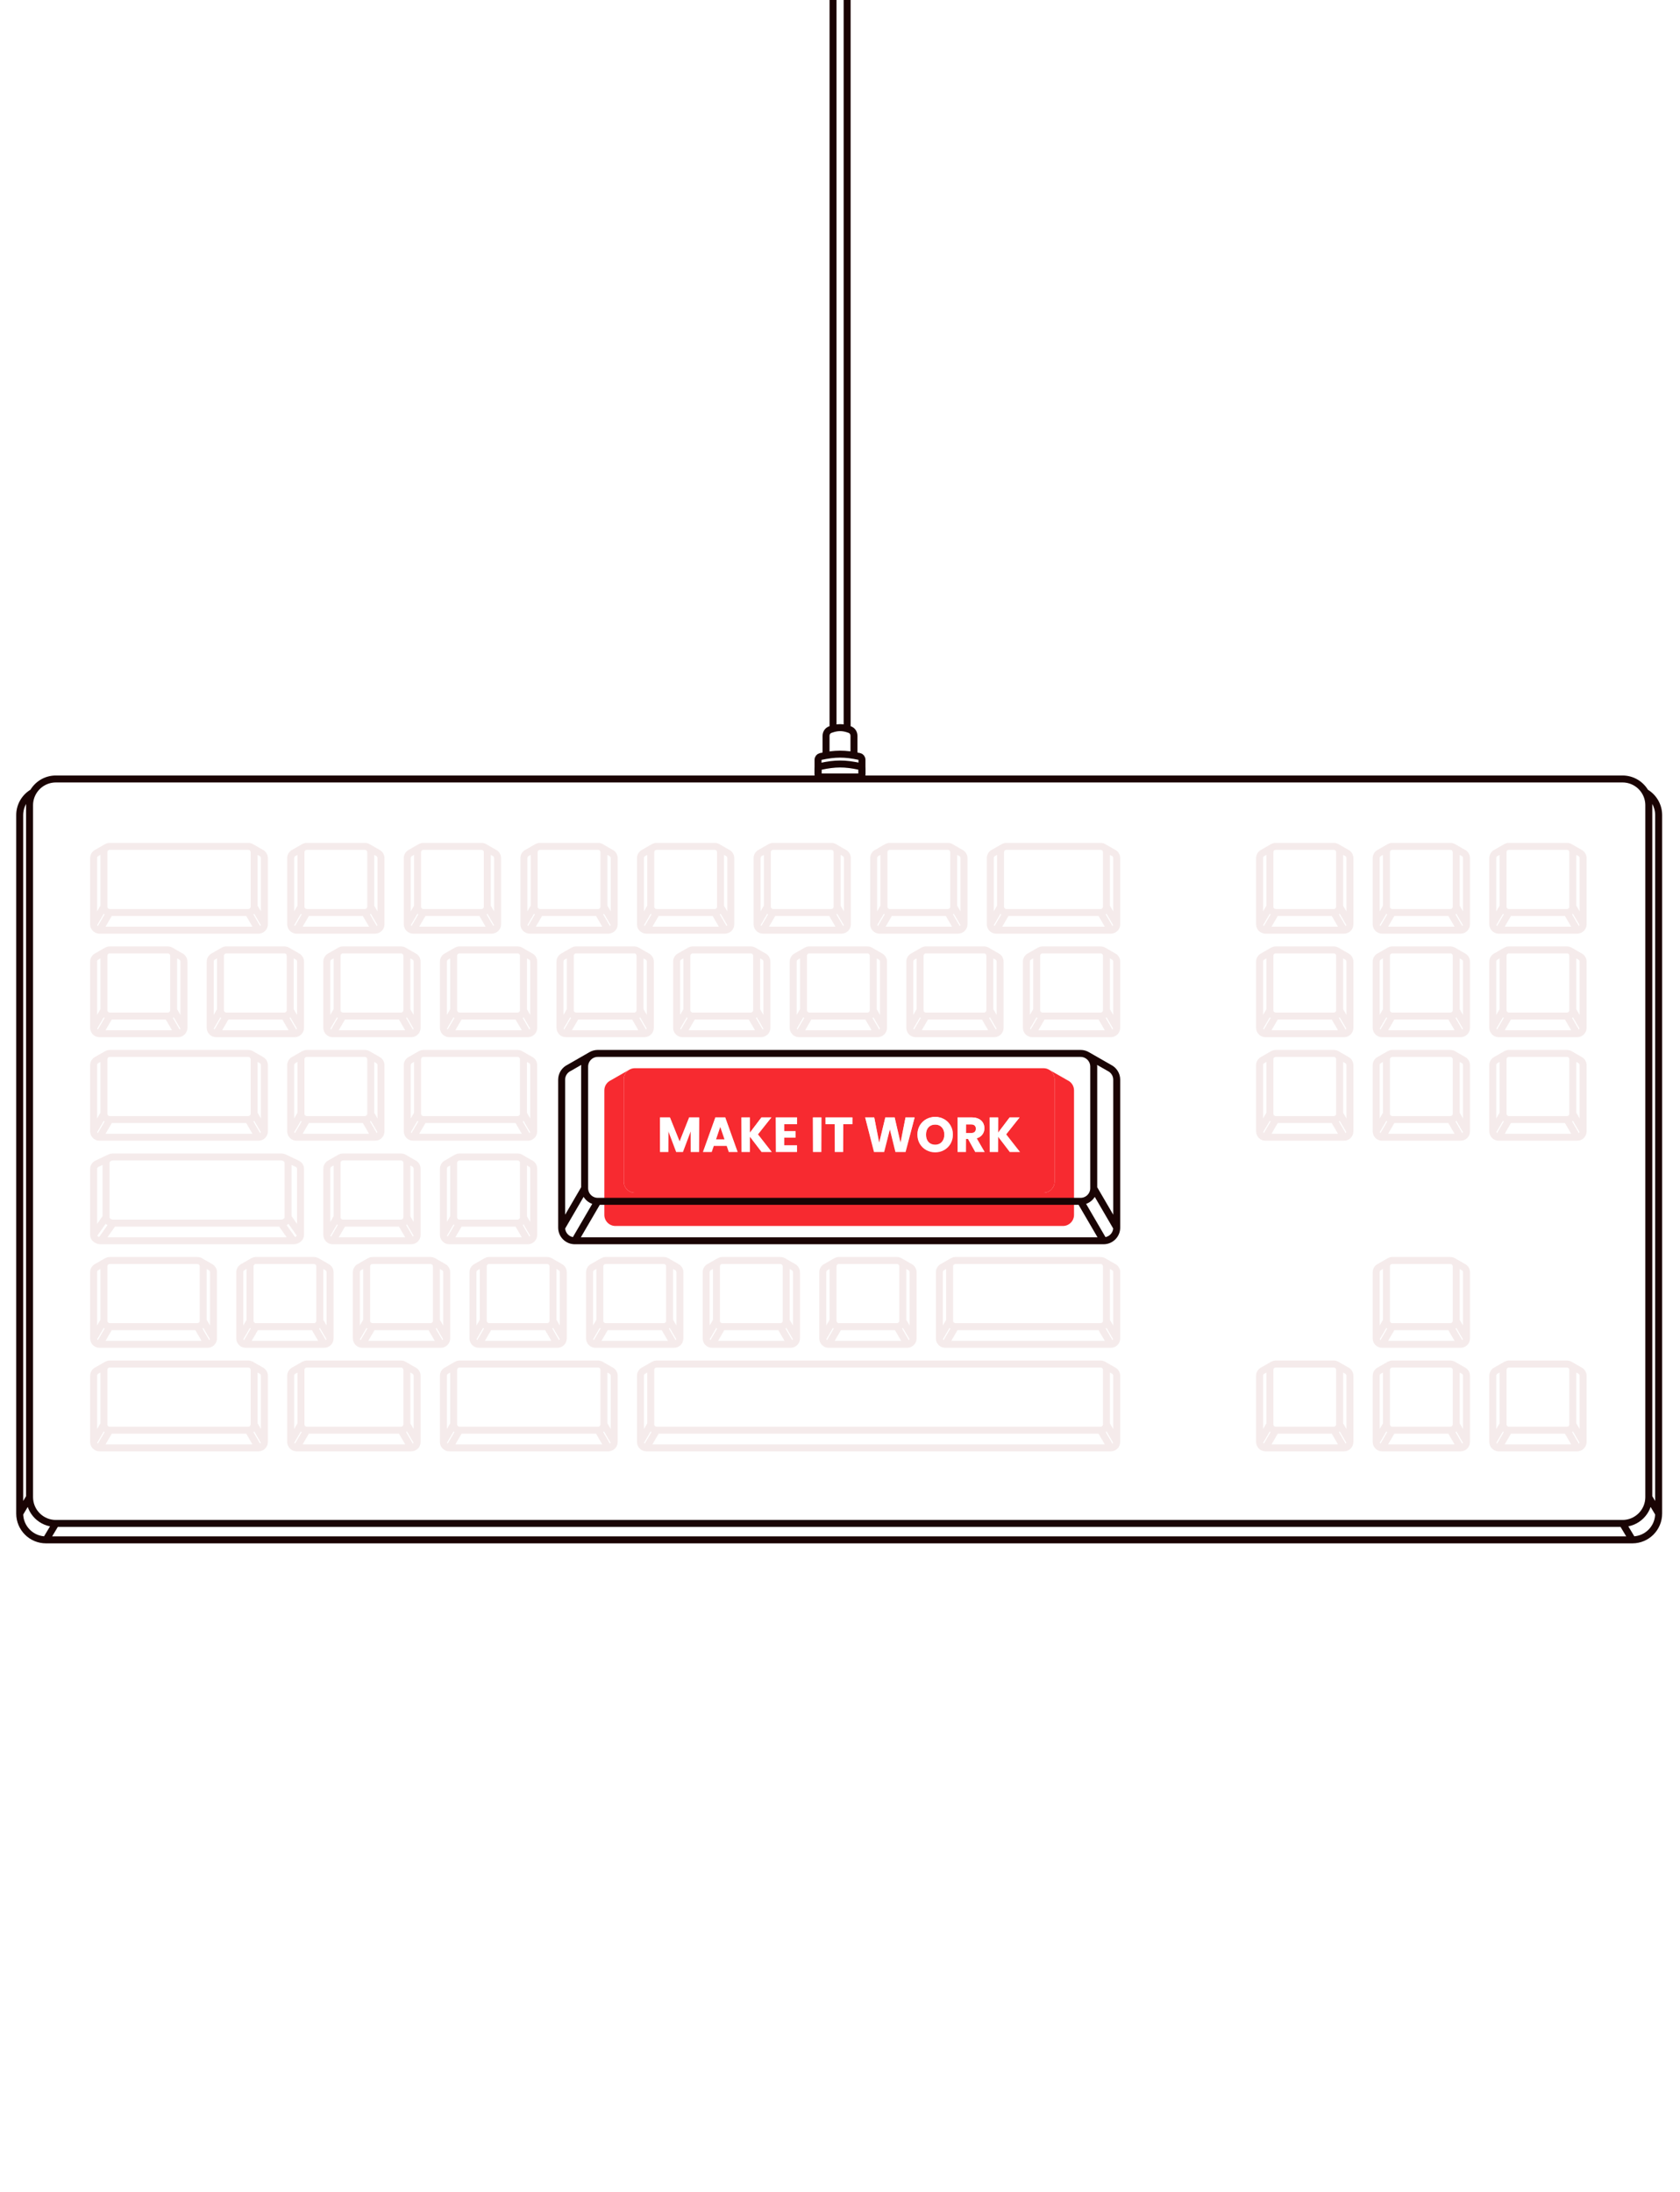 <svg width="482" height="629" viewBox="0 0 482 629" fill="none" xmlns="http://www.w3.org/2000/svg">
<rect x="0" y="0" width="482" height="629" fill="#333333" stroke="none"/>
<g clip-path="url(#clip0)">
<rect width="482" height="629" fill="white"/>
<path d="M235.442 217.053C239.611 216.164 242.408 216.139 246.568 217.045C246.988 217.137 247.303 217.521 247.303 217.988V221.969C247.303 222.522 246.856 222.969 246.303 222.969H235.697C235.145 222.969 234.697 222.522 234.697 221.969V218C234.697 217.531 235.016 217.144 235.442 217.053Z" stroke="#1A0404" stroke-width="2"/>
<path d="M235.442 219.882C239.611 218.993 242.408 218.968 246.568 219.875C246.988 219.966 247.303 220.35 247.303 220.817V221.969C247.303 222.522 246.856 222.969 246.303 222.969H235.697C235.145 222.969 234.697 222.522 234.697 221.969V220.829C234.697 220.36 235.016 219.973 235.442 219.882Z" stroke="#1A0404" stroke-width="2"/>
<path d="M245.006 215.954V211.112C245.006 210.328 244.552 209.601 243.816 209.331C243.552 209.234 243.297 209.15 243.048 209.079M236.996 215.954V211.13C236.996 210.336 237.46 209.604 238.207 209.335C238.48 209.237 238.743 209.152 239 209.079M239 209.079C240.419 208.677 241.624 208.67 243.048 209.079M239 209.079V-0.5M243.048 209.079V-0.5" stroke="#1A0404" stroke-width="2"/>
<path d="M178.97 309.661C178.97 308.485 179.612 307.458 180.565 306.909C181.034 306.639 181.579 306.484 182.16 306.484H299.37C299.98 306.484 300.55 306.655 301.034 306.95C301.949 307.508 302.56 308.514 302.56 309.661V339.044C302.56 340.798 301.132 342.22 299.37 342.22H182.16C180.398 342.22 178.97 340.798 178.97 339.044V309.661Z" fill="#F72A30"/>
<path d="M299.37 342.22H182.16C180.398 342.22 178.97 340.798 178.97 339.044V309.661C178.97 308.485 179.612 307.458 180.565 306.909L175.23 309.958C174.142 310.464 173.389 311.563 173.389 312.837V348.573C173.389 350.327 174.817 351.75 176.578 351.75H304.952C306.713 351.75 308.141 350.327 308.141 348.573V312.837C308.141 311.581 307.409 310.496 306.347 309.98L301.034 306.95C301.949 307.508 302.56 308.514 302.56 309.661V339.044C302.56 340.798 301.132 342.22 299.37 342.22Z" fill="#F72A30"/>
<path d="M164.908 355.993H316.623M164.908 355.993C162.826 355.993 161.139 354.304 161.139 352.221M164.908 355.993L171.504 344.677M161.139 352.221V309.785C161.139 308.271 162.029 306.966 163.315 306.365L169.62 302.745M161.139 352.221L167.735 340.905M320.392 352.221V309.785C320.392 308.293 319.527 307.004 318.272 306.392L311.993 302.794M320.392 352.221C320.392 354.304 318.704 355.993 316.623 355.993M320.392 352.221L313.796 340.905M316.623 355.993L310.026 344.677M171.504 344.677H310.026M171.504 344.677C169.423 344.677 167.735 342.988 167.735 340.905M167.735 340.905V306.013C167.735 304.617 168.493 303.397 169.62 302.745M310.026 344.677C312.108 344.677 313.796 342.988 313.796 340.905M313.796 340.905V306.013C313.796 304.651 313.074 303.457 311.993 302.794M169.62 302.745C170.174 302.424 170.818 302.241 171.504 302.241H310.026C310.747 302.241 311.42 302.443 311.993 302.794" stroke="#1A0404" stroke-width="2"/>
<path d="M13.193 441.809H468.337M13.193 441.809C9.029 441.809 5.654 438.431 5.654 434.265M13.193 441.809L16.02 437.094M5.654 434.265V233.871C5.654 231.061 7.189 228.61 9.466 227.312M5.654 434.265L8.481 429.55M475.875 434.265V233.871C475.875 231.061 474.34 228.61 472.064 227.312M475.875 434.265C475.875 438.431 472.5 441.809 468.337 441.809M475.875 434.265L473.048 429.55M468.337 441.809L465.51 437.094M16.02 437.094H465.51M16.02 437.094C11.856 437.094 8.481 433.716 8.481 429.55M8.481 429.55V231.042C8.481 229.685 8.839 228.412 9.466 227.312M473.048 429.55V231.042C473.048 229.685 472.69 228.412 472.064 227.312M473.048 429.55C473.048 433.716 469.673 437.094 465.51 437.094M472.064 227.312C470.766 225.034 468.317 223.498 465.51 223.498H16.02C13.212 223.498 10.763 225.034 9.466 227.312" stroke="#1A0404" stroke-width="2"/>
<path d="M200.579 320.601V330.532H198.162V324.576L195.943 330.532H193.992L191.759 324.562V330.532H189.342V320.601H192.197L194.982 327.476L197.738 320.601H200.579Z" fill="white"/>
<path d="M200.579 320.601V330.532H198.162V324.576L195.943 330.532H193.992L191.759 324.562V330.532H189.342V320.601H192.197L194.982 327.476L197.738 320.601H200.579Z" fill="url(#paint0_linear)"/>
<path d="M208.494 328.777H204.791L204.197 330.532H201.667L205.257 320.601H208.056L211.646 330.532H209.088L208.494 328.777ZM207.872 326.91L206.642 323.275L205.427 326.91H207.872Z" fill="white"/>
<path d="M208.494 328.777H204.791L204.197 330.532H201.667L205.257 320.601H208.056L211.646 330.532H209.088L208.494 328.777ZM207.872 326.91L206.642 323.275L205.427 326.91H207.872Z" fill="url(#paint1_linear)"/>
<path d="M218.492 330.532L215.156 326.146V330.532H212.739V320.601H215.156V324.958L218.464 320.601H221.305L217.46 325.467L221.446 330.532H218.492Z" fill="white"/>
<path d="M218.492 330.532L215.156 326.146V330.532H212.739V320.601H215.156V324.958L218.464 320.601H221.305L217.46 325.467L221.446 330.532H218.492Z" fill="url(#paint2_linear)"/>
<path d="M225.012 322.539V324.548H228.249V326.415H225.012V328.594H228.673V330.532H222.595V320.601H228.673V322.539H225.012Z" fill="white"/>
<path d="M225.012 322.539V324.548H228.249V326.415H225.012V328.594H228.673V330.532H222.595V320.601H228.673V322.539H225.012Z" fill="url(#paint3_linear)"/>
<path d="M235.654 320.601V330.532H233.237V320.601H235.654Z" fill="white"/>
<path d="M235.654 320.601V330.532H233.237V320.601H235.654Z" fill="url(#paint4_linear)"/>
<path d="M244.544 320.601V322.539H241.915V330.532H239.498V322.539H236.869V320.601H244.544Z" fill="white"/>
<path d="M244.544 320.601V322.539H241.915V330.532H239.498V322.539H236.869V320.601H244.544Z" fill="url(#paint5_linear)"/>
<path d="M262.407 320.601L259.82 330.532H256.894L255.311 323.996L253.672 330.532H250.746L248.23 320.601H250.816L252.244 327.83L254.011 320.601H256.668L258.364 327.83L259.806 320.601H262.407Z" fill="white"/>
<path d="M262.407 320.601L259.82 330.532H256.894L255.311 323.996L253.672 330.532H250.746L248.23 320.601H250.816L252.244 327.83L254.011 320.601H256.668L258.364 327.83L259.806 320.601H262.407Z" fill="url(#paint6_linear)"/>
<path d="M268.312 330.631C267.379 330.631 266.521 330.414 265.739 329.98C264.967 329.546 264.349 328.943 263.888 328.169C263.435 327.387 263.209 326.51 263.209 325.538C263.209 324.567 263.435 323.695 263.888 322.921C264.349 322.148 264.967 321.544 265.739 321.111C266.521 320.677 267.379 320.46 268.312 320.46C269.245 320.46 270.098 320.677 270.87 321.111C271.652 321.544 272.265 322.148 272.708 322.921C273.16 323.695 273.386 324.567 273.386 325.538C273.386 326.51 273.16 327.387 272.708 328.169C272.255 328.943 271.643 329.546 270.87 329.98C270.098 330.414 269.245 330.631 268.312 330.631ZM268.312 328.424C269.103 328.424 269.735 328.16 270.206 327.632C270.686 327.104 270.927 326.406 270.927 325.538C270.927 324.661 270.686 323.963 270.206 323.445C269.735 322.917 269.103 322.653 268.312 322.653C267.511 322.653 266.87 322.912 266.389 323.431C265.918 323.949 265.683 324.652 265.683 325.538C265.683 326.415 265.918 327.118 266.389 327.646C266.87 328.165 267.511 328.424 268.312 328.424Z" fill="white"/>
<path d="M268.312 330.631C267.379 330.631 266.521 330.414 265.739 329.98C264.967 329.546 264.349 328.943 263.888 328.169C263.435 327.387 263.209 326.51 263.209 325.538C263.209 324.567 263.435 323.695 263.888 322.921C264.349 322.148 264.967 321.544 265.739 321.111C266.521 320.677 267.379 320.46 268.312 320.46C269.245 320.46 270.098 320.677 270.87 321.111C271.652 321.544 272.265 322.148 272.708 322.921C273.16 323.695 273.386 324.567 273.386 325.538C273.386 326.51 273.16 327.387 272.708 328.169C272.255 328.943 271.643 329.546 270.87 329.98C270.098 330.414 269.245 330.631 268.312 330.631ZM268.312 328.424C269.103 328.424 269.735 328.16 270.206 327.632C270.686 327.104 270.927 326.406 270.927 325.538C270.927 324.661 270.686 323.963 270.206 323.445C269.735 322.917 269.103 322.653 268.312 322.653C267.511 322.653 266.87 322.912 266.389 323.431C265.918 323.949 265.683 324.652 265.683 325.538C265.683 326.415 265.918 327.118 266.389 327.646C266.87 328.165 267.511 328.424 268.312 328.424Z" fill="url(#paint7_linear)"/>
<path d="M279.791 330.532L277.728 326.783H277.148V330.532H274.731V320.601H278.788C279.57 320.601 280.234 320.738 280.781 321.012C281.337 321.285 281.751 321.662 282.025 322.143C282.298 322.615 282.434 323.143 282.434 323.728C282.434 324.388 282.246 324.977 281.869 325.496C281.502 326.014 280.955 326.382 280.229 326.599L282.519 330.532H279.791ZM277.148 325.071H278.646C279.089 325.071 279.419 324.963 279.636 324.746C279.862 324.529 279.975 324.223 279.975 323.827C279.975 323.449 279.862 323.152 279.636 322.935C279.419 322.719 279.089 322.61 278.646 322.61H277.148V325.071Z" fill="white"/>
<path d="M279.791 330.532L277.728 326.783H277.148V330.532H274.731V320.601H278.788C279.57 320.601 280.234 320.738 280.781 321.012C281.337 321.285 281.751 321.662 282.025 322.143C282.298 322.615 282.434 323.143 282.434 323.728C282.434 324.388 282.246 324.977 281.869 325.496C281.502 326.014 280.955 326.382 280.229 326.599L282.519 330.532H279.791ZM277.148 325.071H278.646C279.089 325.071 279.419 324.963 279.636 324.746C279.862 324.529 279.975 324.223 279.975 323.827C279.975 323.449 279.862 323.152 279.636 322.935C279.419 322.719 279.089 322.61 278.646 322.61H277.148V325.071Z" fill="url(#paint8_linear)"/>
<path d="M289.705 330.532L286.369 326.146V330.532H283.952V320.601H286.369V324.958L289.676 320.601H292.518L288.673 325.467L292.659 330.532H289.705Z" fill="white"/>
<path d="M289.705 330.532L286.369 326.146V330.532H283.952V320.601H286.369V324.958L289.676 320.601H292.518L288.673 325.467L292.659 330.532H289.705Z" fill="url(#paint9_linear)"/>
<path d="M28.541 296.582H51.084M28.541 296.582C27.61 296.582 26.855 295.827 26.855 294.895M28.541 296.582L31.491 291.52M26.855 294.895V275.91C26.855 275.233 27.254 274.649 27.828 274.381L30.648 272.761M26.855 294.895L29.805 289.832M52.769 294.895V275.91C52.769 275.243 52.383 274.666 51.821 274.392L49.014 272.783M52.769 294.895C52.769 295.827 52.015 296.582 51.084 296.582M52.769 294.895L49.82 289.832M51.084 296.582L48.134 291.52M31.491 291.52H48.134M31.491 291.52C30.56 291.52 29.805 290.764 29.805 289.832M29.805 289.832V274.223C29.805 273.598 30.144 273.053 30.648 272.761M48.134 291.52C49.065 291.52 49.82 290.764 49.82 289.832M49.82 289.832V274.223C49.82 273.613 49.497 273.079 49.014 272.783M30.648 272.761C30.896 272.617 31.183 272.535 31.491 272.535H48.134C48.457 272.535 48.758 272.626 49.014 272.783" stroke="#F5EBEB" stroke-width="2"/>
<path d="M162.351 296.582H184.895M162.351 296.582C161.421 296.582 160.666 295.827 160.666 294.895M162.351 296.582L165.301 291.52M160.666 294.895V275.91C160.666 275.233 161.064 274.649 161.639 274.381L164.458 272.761M160.666 294.895L163.616 289.832M186.58 294.895V275.91C186.58 275.243 186.193 274.666 185.632 274.392L182.824 272.783M186.58 294.895C186.58 295.827 185.825 296.582 184.895 296.582M186.58 294.895L183.63 289.832M184.895 296.582L181.945 291.52M165.301 291.52H181.945M165.301 291.52C164.37 291.52 163.616 290.764 163.616 289.832M163.616 289.832V274.223C163.616 273.598 163.955 273.053 164.458 272.761M181.945 291.52C182.876 291.52 183.63 290.764 183.63 289.832M183.63 289.832V274.223C183.63 273.613 183.308 273.079 182.824 272.783M164.458 272.761C164.706 272.617 164.994 272.535 165.301 272.535H181.945C182.267 272.535 182.568 272.626 182.824 272.783" stroke="#F5EBEB" stroke-width="2"/>
<path d="M204.285 385.699H226.828M204.285 385.699C203.354 385.699 202.6 384.943 202.6 384.011M204.285 385.699L207.235 380.636M202.6 384.011V365.026C202.6 364.349 202.998 363.765 203.573 363.497L206.392 361.877M202.6 384.011L205.549 378.949M228.514 384.011V365.026C228.514 364.359 228.127 363.782 227.566 363.509L224.758 361.899M228.514 384.011C228.514 384.943 227.759 385.699 226.828 385.699M228.514 384.011L225.564 378.949M226.828 385.699L223.879 380.636M207.235 380.636H223.879M207.235 380.636C206.304 380.636 205.549 379.881 205.549 378.949M205.549 378.949V363.339C205.549 362.714 205.888 362.169 206.392 361.877M223.879 380.636C224.809 380.636 225.564 379.881 225.564 378.949M225.564 378.949V363.339C225.564 362.729 225.241 362.196 224.758 361.899M206.392 361.877C206.64 361.734 206.928 361.651 207.235 361.651H223.879C224.201 361.651 224.502 361.742 224.758 361.899" stroke="#F5EBEB" stroke-width="2"/>
<path d="M70.475 385.699H93.018M70.475 385.699C69.544 385.699 68.789 384.943 68.789 384.011M70.475 385.699L73.424 380.636M68.789 384.011V365.026C68.789 364.349 69.187 363.765 69.762 363.497L72.581 361.877M68.789 384.011L71.739 378.949M94.703 384.011V365.026C94.703 364.359 94.316 363.782 93.755 363.509L90.947 361.899M94.703 384.011C94.703 384.943 93.948 385.699 93.018 385.699M94.703 384.011L91.754 378.949M93.018 385.699L90.068 380.636M73.424 380.636H90.068M73.424 380.636C72.493 380.636 71.739 379.881 71.739 378.949M71.739 378.949V363.339C71.739 362.714 72.078 362.169 72.581 361.877M90.068 380.636C90.999 380.636 91.754 379.881 91.754 378.949M91.754 378.949V363.339C91.754 362.729 91.431 362.196 90.947 361.899M72.581 361.877C72.829 361.734 73.117 361.651 73.424 361.651H90.068C90.39 361.651 90.691 361.742 90.947 361.899" stroke="#F5EBEB" stroke-width="2"/>
<path d="M28.541 266.877H74.171M28.541 266.877C27.61 266.877 26.855 266.122 26.855 265.19M28.541 266.877L31.491 261.814M26.855 265.19V246.205C26.855 245.528 27.254 244.944 27.828 244.675L30.648 243.056M26.855 265.19L29.805 260.127M75.856 265.19V246.205C75.856 245.538 75.47 244.961 74.908 244.687L72.101 243.077M75.856 265.19C75.856 266.122 75.102 266.877 74.171 266.877M75.856 265.19L72.907 260.127M74.171 266.877L71.221 261.814M31.491 261.814H71.221M31.491 261.814C30.56 261.814 29.805 261.059 29.805 260.127M29.805 260.127V244.517C29.805 243.893 30.144 243.347 30.648 243.056M71.221 261.814C72.152 261.814 72.907 261.059 72.907 260.127M72.907 260.127V244.517C72.907 243.908 72.584 243.374 72.101 243.077M30.648 243.056C30.896 242.912 31.183 242.83 31.491 242.83H71.221C71.544 242.83 71.845 242.92 72.101 243.077" stroke="#F5EBEB" stroke-width="2"/>
<path d="M285.797 266.877H318.705M285.797 266.877C284.866 266.877 284.111 266.122 284.111 265.19M285.797 266.877L288.746 261.814M284.111 265.19V246.205C284.111 245.528 284.51 244.944 285.084 244.675L287.904 243.056M284.111 265.19L287.061 260.127M320.391 265.19V246.205C320.391 245.538 320.004 244.961 319.443 244.687L316.635 243.077M320.391 265.19C320.391 266.122 319.636 266.877 318.705 266.877M320.391 265.19L317.441 260.127M318.705 266.877L315.756 261.814M288.746 261.814H315.756M288.746 261.814C287.815 261.814 287.061 261.059 287.061 260.127M287.061 260.127V244.517C287.061 243.893 287.4 243.347 287.904 243.056M315.756 261.814C316.687 261.814 317.441 261.059 317.441 260.127M317.441 260.127V244.517C317.441 243.908 317.119 243.374 316.635 243.077M287.904 243.056C288.152 242.912 288.439 242.83 288.746 242.83H315.756C316.078 242.83 316.379 242.92 316.635 243.077" stroke="#F5EBEB" stroke-width="2"/>
<path d="M28.541 326.288H74.171M28.541 326.288C27.61 326.288 26.855 325.532 26.855 324.6M28.541 326.288L31.491 321.225M26.855 324.6V305.616C26.855 304.939 27.254 304.355 27.828 304.086L30.648 302.466M26.855 324.6L29.805 319.538M75.856 324.6V305.616C75.856 304.948 75.47 304.372 74.908 304.098L72.101 302.488M75.856 324.6C75.856 325.532 75.102 326.288 74.171 326.288M75.856 324.6L72.907 319.538M74.171 326.288L71.221 321.225M31.491 321.225H71.221M31.491 321.225C30.56 321.225 29.805 320.47 29.805 319.538M29.805 319.538V303.928C29.805 303.304 30.144 302.758 30.648 302.466M71.221 321.225C72.152 321.225 72.907 320.47 72.907 319.538M72.907 319.538V303.928C72.907 303.319 72.584 302.785 72.101 302.488M30.648 302.466C30.896 302.323 31.183 302.241 31.491 302.241H71.221C71.544 302.241 71.845 302.331 72.101 302.488" stroke="#F5EBEB" stroke-width="2"/>
<path d="M118.533 326.288H151.442M118.533 326.288C117.602 326.288 116.848 325.532 116.848 324.6M118.533 326.288L121.483 321.225M116.848 324.6V305.616C116.848 304.939 117.246 304.355 117.821 304.086L120.64 302.466M116.848 324.6L119.797 319.538M153.127 324.6V305.616C153.127 304.948 152.74 304.372 152.179 304.098L149.371 302.488M153.127 324.6C153.127 325.532 152.373 326.288 151.442 326.288M153.127 324.6L150.178 319.538M151.442 326.288L148.492 321.225M121.483 321.225H148.492M121.483 321.225C120.552 321.225 119.797 320.47 119.797 319.538M119.797 319.538V303.928C119.797 303.304 120.136 302.758 120.64 302.466M148.492 321.225C149.423 321.225 150.178 320.47 150.178 319.538M150.178 319.538V303.928C150.178 303.319 149.855 302.785 149.371 302.488M120.64 302.466C120.888 302.323 121.176 302.241 121.483 302.241H148.492C148.814 302.241 149.115 302.331 149.371 302.488" stroke="#F5EBEB" stroke-width="2"/>
<path d="M28.541 385.699H59.565M28.541 385.699C27.61 385.699 26.855 384.943 26.855 384.011M28.541 385.699L31.491 380.636M26.855 384.011V365.026C26.855 364.349 27.254 363.765 27.828 363.497L30.648 361.877M26.855 384.011L29.805 378.949M61.25 384.011V365.026C61.25 364.359 60.864 363.782 60.302 363.509L57.495 361.899M61.25 384.011C61.25 384.943 60.496 385.699 59.565 385.699M61.25 384.011L58.301 378.949M59.565 385.699L56.615 380.636M31.491 380.636H56.615M31.491 380.636C30.56 380.636 29.805 379.881 29.805 378.949M29.805 378.949V363.339C29.805 362.714 30.144 362.169 30.648 361.877M56.615 380.636C57.546 380.636 58.301 379.881 58.301 378.949M58.301 378.949V363.339C58.301 362.729 57.978 362.196 57.495 361.899M30.648 361.877C30.896 361.734 31.183 361.651 31.491 361.651H56.615C56.938 361.651 57.239 361.742 57.495 361.899" stroke="#F5EBEB" stroke-width="2"/>
<path d="M28.541 415.404H74.171M28.541 415.404C27.61 415.404 26.855 414.649 26.855 413.717M28.541 415.404L31.491 410.342M26.855 413.717V394.732C26.855 394.055 27.254 393.471 27.828 393.202L30.648 391.583M26.855 413.717L29.805 408.654M75.856 413.717V394.732C75.856 394.065 75.47 393.488 74.908 393.214L72.101 391.604M75.856 413.717C75.856 414.649 75.102 415.404 74.171 415.404M75.856 413.717L72.907 408.654M74.171 415.404L71.221 410.342M31.491 410.342H71.221M31.491 410.342C30.56 410.342 29.805 409.586 29.805 408.654M29.805 408.654V393.044C29.805 392.42 30.144 391.874 30.648 391.583M71.221 410.342C72.152 410.342 72.907 409.586 72.907 408.654M72.907 408.654V393.044C72.907 392.435 72.584 391.901 72.101 391.604M30.648 391.583C30.896 391.439 31.183 391.357 31.491 391.357H71.221C71.544 391.357 71.845 391.447 72.101 391.604" stroke="#F5EBEB" stroke-width="2"/>
<path d="M271.191 385.699H318.706M271.191 385.699C270.26 385.699 269.506 384.943 269.506 384.011M271.191 385.699L274.141 380.636M269.506 384.011V365.026C269.506 364.349 269.904 363.765 270.479 363.497L273.298 361.877M269.506 384.011L272.455 378.949M320.392 384.011V365.026C320.392 364.359 320.005 363.782 319.443 363.509L316.636 361.899M320.392 384.011C320.392 384.943 319.637 385.699 318.706 385.699M320.392 384.011L317.442 378.949M318.706 385.699L315.756 380.636M274.141 380.636H315.756M274.141 380.636C273.21 380.636 272.455 379.881 272.455 378.949M272.455 378.949V363.339C272.455 362.714 272.794 362.169 273.298 361.877M315.756 380.636C316.687 380.636 317.442 379.881 317.442 378.949M317.442 378.949V363.339C317.442 362.729 317.119 362.196 316.636 361.899M273.298 361.877C273.546 361.734 273.834 361.651 274.141 361.651H315.756C316.079 361.651 316.38 361.742 316.636 361.899" stroke="#F5EBEB" stroke-width="2"/>
<path d="M128.9 415.404H174.53M128.9 415.404C127.969 415.404 127.215 414.649 127.215 413.717M128.9 415.404L131.85 410.342M127.215 413.717V394.732C127.215 394.055 127.613 393.471 128.188 393.202L131.007 391.583M127.215 413.717L130.164 408.654M176.216 413.717V394.732C176.216 394.065 175.829 393.488 175.268 393.214L172.46 391.604M176.216 413.717C176.216 414.649 175.461 415.404 174.53 415.404M176.216 413.717L173.266 408.654M174.53 415.404L171.581 410.342M131.85 410.342H171.581M131.85 410.342C130.919 410.342 130.164 409.586 130.164 408.654M130.164 408.654V393.044C130.164 392.42 130.503 391.874 131.007 391.583M171.581 410.342C172.512 410.342 173.266 409.586 173.266 408.654M173.266 408.654V393.044C173.266 392.435 172.944 391.901 172.46 391.604M131.007 391.583C131.255 391.439 131.543 391.357 131.85 391.357H171.581C171.903 391.357 172.204 391.447 172.46 391.604" stroke="#F5EBEB" stroke-width="2"/>
<path d="M185.439 415.404H318.706M185.439 415.404C184.509 415.404 183.754 414.649 183.754 413.717M185.439 415.404L188.389 410.342M183.754 413.717V394.732C183.754 394.055 184.152 393.471 184.727 393.202L187.546 391.583M183.754 413.717L186.703 408.654M320.391 413.717V394.732C320.391 394.065 320.004 393.488 319.443 393.214L316.635 391.604M320.391 413.717C320.391 414.649 319.637 415.404 318.706 415.404M320.391 413.717L317.442 408.654M318.706 415.404L315.756 410.342M188.389 410.342H315.756M188.389 410.342C187.458 410.342 186.703 409.586 186.703 408.654M186.703 408.654V393.044C186.703 392.42 187.042 391.874 187.546 391.583M315.756 410.342C316.687 410.342 317.442 409.586 317.442 408.654M317.442 408.654V393.044C317.442 392.435 317.119 391.901 316.635 391.604M187.546 391.583C187.794 391.439 188.082 391.357 188.389 391.357H315.756C316.078 391.357 316.379 391.447 316.635 391.604" stroke="#F5EBEB" stroke-width="2"/>
<path d="M85.082 415.404H117.991M85.082 415.404C84.151 415.404 83.397 414.649 83.397 413.717M85.082 415.404L88.031 410.342M83.397 413.717V394.732C83.397 394.055 83.795 393.471 84.37 393.202L87.189 391.583M83.397 413.717L86.346 408.654M119.676 413.717V394.732C119.676 394.065 119.289 393.488 118.728 393.214L115.92 391.604M119.676 413.717C119.676 414.649 118.921 415.404 117.991 415.404M119.676 413.717L116.726 408.654M117.991 415.404L115.041 410.342M88.031 410.342H115.041M88.031 410.342C87.101 410.342 86.346 409.586 86.346 408.654M86.346 408.654V393.044C86.346 392.42 86.685 391.874 87.189 391.583M115.041 410.342C115.972 410.342 116.726 409.586 116.726 408.654M116.726 408.654V393.044C116.726 392.435 116.404 391.901 115.92 391.604M87.189 391.583C87.437 391.439 87.725 391.357 88.031 391.357H115.041C115.363 391.357 115.664 391.447 115.92 391.604" stroke="#F5EBEB" stroke-width="2"/>
<path d="M28.898 355.993H84.18M28.898 355.993C27.77 355.993 26.855 355.238 26.855 354.306M28.898 355.993L32.471 350.931M26.855 354.306V335.321C26.855 334.644 27.338 334.06 28.034 333.791L31.45 332.172M26.855 354.306L30.429 349.243M86.222 354.306V335.321C86.222 334.654 85.754 334.077 85.073 333.803L81.672 332.194M86.222 354.306C86.222 355.238 85.308 355.993 84.18 355.993M86.222 354.306L82.648 349.243M84.18 355.993L80.606 350.931M32.471 350.931H80.606M32.471 350.931C31.343 350.931 30.429 350.175 30.429 349.243M30.429 349.243V333.634C30.429 333.009 30.84 332.464 31.45 332.172M80.606 350.931C81.734 350.931 82.648 350.175 82.648 349.243M82.648 349.243V333.634C82.648 333.024 82.258 332.49 81.672 332.194M31.45 332.172C31.75 332.028 32.099 331.946 32.471 331.946H80.606C80.997 331.946 81.362 332.037 81.672 332.194" stroke="#F5EBEB" stroke-width="2"/>
<path d="M151.986 266.877H174.529M151.986 266.877C151.055 266.877 150.301 266.122 150.301 265.19M151.986 266.877L154.936 261.814M150.301 265.19V246.205C150.301 245.528 150.699 244.944 151.274 244.675L154.093 243.056M150.301 265.19L153.25 260.127M176.215 265.19V246.205C176.215 245.538 175.828 244.961 175.267 244.687L172.459 243.077M176.215 265.19C176.215 266.122 175.46 266.877 174.529 266.877M176.215 265.19L173.265 260.127M174.529 266.877L171.58 261.814M154.936 261.814H171.58M154.936 261.814C154.005 261.814 153.25 261.059 153.25 260.127M153.25 260.127V244.517C153.25 243.893 153.589 243.347 154.093 243.056M171.58 261.814C172.511 261.814 173.265 261.059 173.265 260.127M173.265 260.127V244.517C173.265 243.908 172.943 243.374 172.459 243.077M154.093 243.056C154.341 242.912 154.629 242.83 154.936 242.83H171.58C171.902 242.83 172.203 242.92 172.459 243.077" stroke="#F5EBEB" stroke-width="2"/>
<path d="M61.994 296.582H84.537M61.994 296.582C61.063 296.582 60.309 295.827 60.309 294.895M61.994 296.582L64.944 291.52M60.309 294.895V275.91C60.309 275.233 60.707 274.649 61.282 274.381L64.101 272.761M60.309 294.895L63.258 289.832M86.223 294.895V275.91C86.223 275.243 85.836 274.666 85.275 274.392L82.467 272.783M86.223 294.895C86.223 295.827 85.468 296.582 84.537 296.582M86.223 294.895L83.273 289.832M84.537 296.582L81.588 291.52M64.944 291.52H81.588M64.944 291.52C64.013 291.52 63.258 290.764 63.258 289.832M63.258 289.832V274.223C63.258 273.598 63.597 273.053 64.101 272.761M81.588 291.52C82.518 291.52 83.273 290.764 83.273 289.832M83.273 289.832V274.223C83.273 273.613 82.95 273.079 82.467 272.783M64.101 272.761C64.349 272.617 64.637 272.535 64.944 272.535H81.588C81.91 272.535 82.211 272.626 82.467 272.783" stroke="#F5EBEB" stroke-width="2"/>
<path d="M195.805 296.582H218.348M195.805 296.582C194.874 296.582 194.119 295.827 194.119 294.895M195.805 296.582L198.754 291.52M194.119 294.895V275.91C194.119 275.233 194.517 274.649 195.092 274.381L197.911 272.761M194.119 294.895L197.069 289.832M220.033 294.895V275.91C220.033 275.243 219.646 274.666 219.085 274.392L216.277 272.783M220.033 294.895C220.033 295.827 219.279 296.582 218.348 296.582M220.033 294.895L217.084 289.832M218.348 296.582L215.398 291.52M198.754 291.52H215.398M198.754 291.52C197.823 291.52 197.069 290.764 197.069 289.832M197.069 289.832V274.223C197.069 273.598 197.408 273.053 197.911 272.761M215.398 291.52C216.329 291.52 217.084 290.764 217.084 289.832M217.084 289.832V274.223C217.084 273.613 216.761 273.079 216.277 272.783M197.911 272.761C198.159 272.617 198.447 272.535 198.754 272.535H215.398C215.72 272.535 216.021 272.626 216.277 272.783" stroke="#F5EBEB" stroke-width="2"/>
<path d="M237.738 385.699H260.281M237.738 385.699C236.807 385.699 236.053 384.943 236.053 384.011M237.738 385.699L240.688 380.636M236.053 384.011V365.026C236.053 364.349 236.451 363.765 237.026 363.497L239.845 361.877M236.053 384.011L239.002 378.949M261.967 384.011V365.026C261.967 364.359 261.58 363.782 261.019 363.509L258.211 361.899M261.967 384.011C261.967 384.943 261.212 385.699 260.281 385.699M261.967 384.011L259.017 378.949M260.281 385.699L257.332 380.636M240.688 380.636H257.332M240.688 380.636C239.757 380.636 239.002 379.881 239.002 378.949M239.002 378.949V363.339C239.002 362.714 239.341 362.169 239.845 361.877M257.332 380.636C258.263 380.636 259.017 379.881 259.017 378.949M259.017 378.949V363.339C259.017 362.729 258.694 362.196 258.211 361.899M239.845 361.877C240.093 361.734 240.381 361.651 240.688 361.651H257.332C257.654 361.651 257.955 361.742 258.211 361.899" stroke="#F5EBEB" stroke-width="2"/>
<path d="M103.928 385.699H126.471M103.928 385.699C102.997 385.699 102.242 384.943 102.242 384.011M103.928 385.699L106.877 380.636M102.242 384.011V365.026C102.242 364.349 102.64 363.765 103.215 363.497L106.034 361.877M102.242 384.011L105.192 378.949M128.156 384.011V365.026C128.156 364.359 127.769 363.782 127.208 363.509L124.4 361.899M128.156 384.011C128.156 384.943 127.402 385.699 126.471 385.699M128.156 384.011L125.207 378.949M126.471 385.699L123.521 380.636M106.877 380.636H123.521M106.877 380.636C105.946 380.636 105.192 379.881 105.192 378.949M105.192 378.949V363.339C105.192 362.714 105.531 362.169 106.034 361.877M123.521 380.636C124.452 380.636 125.207 379.881 125.207 378.949M125.207 378.949V363.339C125.207 362.729 124.884 362.196 124.4 361.899M106.034 361.877C106.282 361.734 106.57 361.651 106.877 361.651H123.521C123.843 361.651 124.144 361.742 124.4 361.899" stroke="#F5EBEB" stroke-width="2"/>
<path d="M363.068 415.404H385.611M363.068 415.404C362.137 415.404 361.383 414.649 361.383 413.717M363.068 415.404L366.018 410.342M361.383 413.717V394.732C361.383 394.055 361.781 393.471 362.356 393.202L365.175 391.583M361.383 413.717L364.332 408.654M387.297 413.717V394.732C387.297 394.065 386.91 393.488 386.349 393.214L383.541 391.604M387.297 413.717C387.297 414.649 386.542 415.404 385.611 415.404M387.297 413.717L384.347 408.654M385.611 415.404L382.662 410.342M366.018 410.342H382.662M366.018 410.342C365.087 410.342 364.332 409.586 364.332 408.654M364.332 408.654V393.044C364.332 392.42 364.671 391.874 365.175 391.583M382.662 410.342C383.593 410.342 384.347 409.586 384.347 408.654M384.347 408.654V393.044C384.347 392.435 384.025 391.901 383.541 391.604M365.175 391.583C365.423 391.439 365.711 391.357 366.018 391.357H382.662C382.984 391.357 383.285 391.447 383.541 391.604" stroke="#F5EBEB" stroke-width="2"/>
<path d="M363.068 326.288H385.611M363.068 326.288C362.137 326.288 361.383 325.532 361.383 324.6M363.068 326.288L366.018 321.225M361.383 324.6V305.616C361.383 304.939 361.781 304.355 362.356 304.086L365.175 302.466M361.383 324.6L364.332 319.538M387.297 324.6V305.616C387.297 304.948 386.91 304.372 386.349 304.098L383.541 302.488M387.297 324.6C387.297 325.532 386.542 326.288 385.611 326.288M387.297 324.6L384.347 319.538M385.611 326.288L382.662 321.225M366.018 321.225H382.662M366.018 321.225C365.087 321.225 364.332 320.47 364.332 319.538M364.332 319.538V303.928C364.332 303.304 364.671 302.758 365.175 302.466M382.662 321.225C383.593 321.225 384.347 320.47 384.347 319.538M384.347 319.538V303.928C384.347 303.319 384.025 302.785 383.541 302.488M365.175 302.466C365.423 302.323 365.711 302.241 366.018 302.241H382.662C382.984 302.241 383.285 302.331 383.541 302.488" stroke="#F5EBEB" stroke-width="2"/>
<path d="M185.439 266.877H207.982M185.439 266.877C184.509 266.877 183.754 266.122 183.754 265.19M185.439 266.877L188.389 261.814M183.754 265.19V246.205C183.754 245.528 184.152 244.944 184.727 244.675L187.546 243.056M183.754 265.19L186.703 260.127M209.668 265.19V246.205C209.668 245.538 209.281 244.961 208.72 244.687L205.912 243.077M209.668 265.19C209.668 266.122 208.913 266.877 207.982 266.877M209.668 265.19L206.718 260.127M207.982 266.877L205.033 261.814M188.389 261.814H205.033M188.389 261.814C187.458 261.814 186.703 261.059 186.703 260.127M186.703 260.127V244.517C186.703 243.893 187.042 243.347 187.546 243.056M205.033 261.814C205.964 261.814 206.718 261.059 206.718 260.127M206.718 260.127V244.517C206.718 243.908 206.396 243.374 205.912 243.077M187.546 243.056C187.794 242.912 188.082 242.83 188.389 242.83H205.033C205.355 242.83 205.656 242.92 205.912 243.077" stroke="#F5EBEB" stroke-width="2"/>
<path d="M363.068 296.582H385.611M363.068 296.582C362.137 296.582 361.383 295.827 361.383 294.895M363.068 296.582L366.018 291.52M361.383 294.895V275.91C361.383 275.233 361.781 274.649 362.356 274.381L365.175 272.761M361.383 294.895L364.332 289.832M387.297 294.895V275.91C387.297 275.243 386.91 274.666 386.349 274.392L383.541 272.783M387.297 294.895C387.297 295.827 386.542 296.582 385.611 296.582M387.297 294.895L384.347 289.832M385.611 296.582L382.662 291.52M366.018 291.52H382.662M366.018 291.52C365.087 291.52 364.332 290.764 364.332 289.832M364.332 289.832V274.223C364.332 273.598 364.671 273.053 365.175 272.761M382.662 291.52C383.593 291.52 384.347 290.764 384.347 289.832M384.347 289.832V274.223C384.347 273.613 384.025 273.079 383.541 272.783M365.175 272.761C365.423 272.617 365.711 272.535 366.018 272.535H382.662C382.984 272.535 383.285 272.626 383.541 272.783" stroke="#F5EBEB" stroke-width="2"/>
<path d="M363.068 266.877H385.611M363.068 266.877C362.137 266.877 361.383 266.122 361.383 265.19M363.068 266.877L366.018 261.814M361.383 265.19V246.205C361.383 245.528 361.781 244.944 362.356 244.675L365.175 243.056M361.383 265.19L364.332 260.127M387.297 265.19V246.205C387.297 245.538 386.91 244.961 386.349 244.687L383.541 243.077M387.297 265.19C387.297 266.122 386.542 266.877 385.611 266.877M387.297 265.19L384.347 260.127M385.611 266.877L382.662 261.814M366.018 261.814H382.662M366.018 261.814C365.087 261.814 364.332 261.059 364.332 260.127M364.332 260.127V244.517C364.332 243.893 364.671 243.347 365.175 243.056M382.662 261.814C383.593 261.814 384.347 261.059 384.347 260.127M384.347 260.127V244.517C384.347 243.908 384.025 243.374 383.541 243.077M365.175 243.056C365.423 242.912 365.711 242.83 366.018 242.83H382.662C382.984 242.83 383.285 242.92 383.541 243.077" stroke="#F5EBEB" stroke-width="2"/>
<path d="M95.447 355.993H117.99M95.447 355.993C94.516 355.993 93.762 355.238 93.762 354.306M95.447 355.993L98.397 350.931M93.762 354.306V335.321C93.762 334.644 94.16 334.06 94.735 333.791L97.554 332.172M93.762 354.306L96.711 349.243M119.676 354.306V335.321C119.676 334.654 119.289 334.077 118.728 333.803L115.92 332.194M119.676 354.306C119.676 355.238 118.921 355.993 117.99 355.993M119.676 354.306L116.726 349.243M117.99 355.993L115.041 350.931M98.397 350.931H115.041M98.397 350.931C97.466 350.931 96.711 350.175 96.711 349.243M96.711 349.243V333.634C96.711 333.009 97.05 332.464 97.554 332.172M115.041 350.931C115.972 350.931 116.726 350.175 116.726 349.243M116.726 349.243V333.634C116.726 333.024 116.403 332.49 115.92 332.194M97.554 332.172C97.802 332.028 98.09 331.946 98.397 331.946H115.041C115.363 331.946 115.664 332.037 115.92 332.194" stroke="#F5EBEB" stroke-width="2"/>
<path d="M95.447 296.582H117.99M95.447 296.582C94.516 296.582 93.762 295.827 93.762 294.895M95.447 296.582L98.397 291.52M93.762 294.895V275.91C93.762 275.233 94.16 274.649 94.735 274.381L97.554 272.761M93.762 294.895L96.711 289.832M119.676 294.895V275.91C119.676 275.243 119.289 274.666 118.728 274.392L115.92 272.783M119.676 294.895C119.676 295.827 118.921 296.582 117.99 296.582M119.676 294.895L116.726 289.832M117.99 296.582L115.041 291.52M98.397 291.52H115.041M98.397 291.52C97.466 291.52 96.711 290.764 96.711 289.832M96.711 289.832V274.223C96.711 273.598 97.05 273.053 97.554 272.761M115.041 291.52C115.972 291.52 116.726 290.764 116.726 289.832M116.726 289.832V274.223C116.726 273.613 116.403 273.079 115.92 272.783M97.554 272.761C97.802 272.617 98.09 272.535 98.397 272.535H115.041C115.363 272.535 115.664 272.626 115.92 272.783" stroke="#F5EBEB" stroke-width="2"/>
<path d="M229.258 296.582H251.801M229.258 296.582C228.327 296.582 227.572 295.827 227.572 294.895M229.258 296.582L232.207 291.52M227.572 294.895V275.91C227.572 275.233 227.971 274.649 228.545 274.381L231.365 272.761M227.572 294.895L230.522 289.832M253.486 294.895V275.91C253.486 275.243 253.099 274.666 252.538 274.392L249.73 272.783M253.486 294.895C253.486 295.827 252.732 296.582 251.801 296.582M253.486 294.895L250.537 289.832M251.801 296.582L248.851 291.52M232.207 291.52H248.851M232.207 291.52C231.276 291.52 230.522 290.764 230.522 289.832M230.522 289.832V274.223C230.522 273.598 230.861 273.053 231.365 272.761M248.851 291.52C249.782 291.52 250.537 290.764 250.537 289.832M250.537 289.832V274.223C250.537 273.613 250.214 273.079 249.73 272.783M231.365 272.761C231.612 272.617 231.9 272.535 232.207 272.535H248.851C249.173 272.535 249.474 272.626 249.73 272.783" stroke="#F5EBEB" stroke-width="2"/>
<path d="M396.519 385.699H419.062M396.519 385.699C395.589 385.699 394.834 384.943 394.834 384.011M396.519 385.699L399.469 380.636M394.834 384.011V365.026C394.834 364.349 395.232 363.765 395.807 363.497L398.626 361.877M394.834 384.011L397.784 378.949M420.748 384.011V365.026C420.748 364.359 420.361 363.782 419.8 363.509L416.992 361.899M420.748 384.011C420.748 384.943 419.993 385.699 419.062 385.699M420.748 384.011L417.798 378.949M419.062 385.699L416.113 380.636M399.469 380.636H416.113M399.469 380.636C398.538 380.636 397.784 379.881 397.784 378.949M397.784 378.949V363.339C397.784 362.714 398.122 362.169 398.626 361.877M416.113 380.636C417.044 380.636 417.798 379.881 417.798 378.949M417.798 378.949V363.339C417.798 362.729 417.476 362.196 416.992 361.899M398.626 361.877C398.874 361.734 399.162 361.651 399.469 361.651H416.113C416.435 361.651 416.736 361.742 416.992 361.899" stroke="#F5EBEB" stroke-width="2"/>
<path d="M137.381 385.699H159.924M137.381 385.699C136.45 385.699 135.695 384.943 135.695 384.011M137.381 385.699L140.33 380.636M135.695 384.011V365.026C135.695 364.349 136.094 363.765 136.668 363.497L139.488 361.877M135.695 384.011L138.645 378.949M161.609 384.011V365.026C161.609 364.359 161.223 363.782 160.661 363.509L157.853 361.899M161.609 384.011C161.609 384.943 160.855 385.699 159.924 385.699M161.609 384.011L158.66 378.949M159.924 385.699L156.974 380.636M140.33 380.636H156.974M140.33 380.636C139.399 380.636 138.645 379.881 138.645 378.949M138.645 378.949V363.339C138.645 362.714 138.984 362.169 139.488 361.877M156.974 380.636C157.905 380.636 158.66 379.881 158.66 378.949M158.66 378.949V363.339C158.66 362.729 158.337 362.196 157.853 361.899M139.488 361.877C139.736 361.734 140.023 361.651 140.33 361.651H156.974C157.296 361.651 157.598 361.742 157.853 361.899" stroke="#F5EBEB" stroke-width="2"/>
<path d="M396.519 415.404H419.062M396.519 415.404C395.589 415.404 394.834 414.649 394.834 413.717M396.519 415.404L399.469 410.342M394.834 413.717V394.732C394.834 394.055 395.232 393.471 395.807 393.202L398.626 391.583M394.834 413.717L397.784 408.654M420.748 413.717V394.732C420.748 394.065 420.361 393.488 419.8 393.214L416.992 391.604M420.748 413.717C420.748 414.649 419.993 415.404 419.062 415.404M420.748 413.717L417.798 408.654M419.062 415.404L416.113 410.342M399.469 410.342H416.113M399.469 410.342C398.538 410.342 397.784 409.586 397.784 408.654M397.784 408.654V393.044C397.784 392.42 398.122 391.874 398.626 391.583M416.113 410.342C417.044 410.342 417.798 409.586 417.798 408.654M417.798 408.654V393.044C417.798 392.435 417.476 391.901 416.992 391.604M398.626 391.583C398.874 391.439 399.162 391.357 399.469 391.357H416.113C416.435 391.357 416.736 391.447 416.992 391.604" stroke="#F5EBEB" stroke-width="2"/>
<path d="M396.519 326.288H419.062M396.519 326.288C395.589 326.288 394.834 325.532 394.834 324.6M396.519 326.288L399.469 321.225M394.834 324.6V305.616C394.834 304.939 395.232 304.355 395.807 304.086L398.626 302.466M394.834 324.6L397.784 319.538M420.748 324.6V305.616C420.748 304.948 420.361 304.372 419.8 304.098L416.992 302.488M420.748 324.6C420.748 325.532 419.993 326.288 419.062 326.288M420.748 324.6L417.798 319.538M419.062 326.288L416.113 321.225M399.469 321.225H416.113M399.469 321.225C398.538 321.225 397.784 320.47 397.784 319.538M397.784 319.538V303.928C397.784 303.304 398.122 302.758 398.626 302.466M416.113 321.225C417.044 321.225 417.798 320.47 417.798 319.538M417.798 319.538V303.928C417.798 303.319 417.476 302.785 416.992 302.488M398.626 302.466C398.874 302.323 399.162 302.241 399.469 302.241H416.113C416.435 302.241 416.736 302.331 416.992 302.488" stroke="#F5EBEB" stroke-width="2"/>
<path d="M85.082 326.288H107.625M85.082 326.288C84.151 326.288 83.397 325.532 83.397 324.6M85.082 326.288L88.031 321.225M83.397 324.6V305.616C83.397 304.939 83.795 304.355 84.37 304.086L87.189 302.466M83.397 324.6L86.346 319.538M109.31 324.6V305.616C109.31 304.948 108.924 304.372 108.362 304.098L105.555 302.488M109.31 324.6C109.31 325.532 108.556 326.288 107.625 326.288M109.31 324.6L106.361 319.538M107.625 326.288L104.675 321.225M88.031 321.225H104.675M88.031 321.225C87.101 321.225 86.346 320.47 86.346 319.538M86.346 319.538V303.928C86.346 303.304 86.685 302.758 87.189 302.466M104.675 321.225C105.606 321.225 106.361 320.47 106.361 319.538M106.361 319.538V303.928C106.361 303.319 106.038 302.785 105.555 302.488M87.189 302.466C87.437 302.323 87.725 302.241 88.031 302.241H104.675C104.998 302.241 105.299 302.331 105.555 302.488" stroke="#F5EBEB" stroke-width="2"/>
<path d="M85.082 266.877H107.625M85.082 266.877C84.151 266.877 83.397 266.122 83.397 265.19M85.082 266.877L88.031 261.814M83.397 265.19V246.205C83.397 245.528 83.795 244.944 84.37 244.675L87.189 243.056M83.397 265.19L86.346 260.127M109.31 265.19V246.205C109.31 245.538 108.924 244.961 108.362 244.687L105.555 243.077M109.31 265.19C109.31 266.122 108.556 266.877 107.625 266.877M109.31 265.19L106.361 260.127M107.625 266.877L104.675 261.814M88.031 261.814H104.675M88.031 261.814C87.101 261.814 86.346 261.059 86.346 260.127M86.346 260.127V244.517C86.346 243.893 86.685 243.347 87.189 243.056M104.675 261.814C105.606 261.814 106.361 261.059 106.361 260.127M106.361 260.127V244.517C106.361 243.908 106.038 243.374 105.555 243.077M87.189 243.056C87.437 242.912 87.725 242.83 88.031 242.83H104.675C104.998 242.83 105.299 242.92 105.555 243.077" stroke="#F5EBEB" stroke-width="2"/>
<path d="M218.892 266.877H241.436M218.892 266.877C217.962 266.877 217.207 266.122 217.207 265.19M218.892 266.877L221.842 261.814M217.207 265.19V246.205C217.207 245.528 217.605 244.944 218.18 244.675L220.999 243.056M217.207 265.19L220.157 260.127M243.121 265.19V246.205C243.121 245.538 242.734 244.961 242.173 244.687L239.365 243.077M243.121 265.19C243.121 266.122 242.366 266.877 241.436 266.877M243.121 265.19L240.171 260.127M241.436 266.877L238.486 261.814M221.842 261.814H238.486M221.842 261.814C220.911 261.814 220.157 261.059 220.157 260.127M220.157 260.127V244.517C220.157 243.893 220.496 243.347 220.999 243.056M238.486 261.814C239.417 261.814 240.171 261.059 240.171 260.127M240.171 260.127V244.517C240.171 243.908 239.849 243.374 239.365 243.077M220.999 243.056C221.247 242.912 221.535 242.83 221.842 242.83H238.486C238.808 242.83 239.109 242.92 239.365 243.077" stroke="#F5EBEB" stroke-width="2"/>
<path d="M396.519 296.582H419.062M396.519 296.582C395.589 296.582 394.834 295.827 394.834 294.895M396.519 296.582L399.469 291.52M394.834 294.895V275.91C394.834 275.233 395.232 274.649 395.807 274.381L398.626 272.761M394.834 294.895L397.784 289.832M420.748 294.895V275.91C420.748 275.243 420.361 274.666 419.8 274.392L416.992 272.783M420.748 294.895C420.748 295.827 419.993 296.582 419.062 296.582M420.748 294.895L417.798 289.832M419.062 296.582L416.113 291.52M399.469 291.52H416.113M399.469 291.52C398.538 291.52 397.784 290.764 397.784 289.832M397.784 289.832V274.223C397.784 273.598 398.122 273.053 398.626 272.761M416.113 291.52C417.044 291.52 417.798 290.764 417.798 289.832M417.798 289.832V274.223C417.798 273.613 417.476 273.079 416.992 272.783M398.626 272.761C398.874 272.617 399.162 272.535 399.469 272.535H416.113C416.435 272.535 416.736 272.626 416.992 272.783" stroke="#F5EBEB" stroke-width="2"/>
<path d="M396.519 266.877H419.062M396.519 266.877C395.589 266.877 394.834 266.122 394.834 265.19M396.519 266.877L399.469 261.814M394.834 265.19V246.205C394.834 245.528 395.232 244.944 395.807 244.675L398.626 243.056M394.834 265.19L397.784 260.127M420.748 265.19V246.205C420.748 245.538 420.361 244.961 419.8 244.687L416.992 243.077M420.748 265.19C420.748 266.122 419.993 266.877 419.062 266.877M420.748 265.19L417.798 260.127M419.062 266.877L416.113 261.814M399.469 261.814H416.113M399.469 261.814C398.538 261.814 397.784 261.059 397.784 260.127M397.784 260.127V244.517C397.784 243.893 398.122 243.347 398.626 243.056M416.113 261.814C417.044 261.814 417.798 261.059 417.798 260.127M417.798 260.127V244.517C417.798 243.908 417.476 243.374 416.992 243.077M398.626 243.056C398.874 242.912 399.162 242.83 399.469 242.83H416.113C416.435 242.83 416.736 242.92 416.992 243.077" stroke="#F5EBEB" stroke-width="2"/>
<path d="M128.9 355.993H151.443M128.9 355.993C127.969 355.993 127.215 355.238 127.215 354.306M128.9 355.993L131.85 350.931M127.215 354.306V335.321C127.215 334.644 127.613 334.06 128.188 333.791L131.007 332.172M127.215 354.306L130.164 349.243M153.129 354.306V335.321C153.129 334.654 152.742 334.077 152.181 333.803L149.373 332.194M153.129 354.306C153.129 355.238 152.374 355.993 151.443 355.993M153.129 354.306L150.179 349.243M151.443 355.993L148.494 350.931M131.85 350.931H148.494M131.85 350.931C130.919 350.931 130.164 350.175 130.164 349.243M130.164 349.243V333.634C130.164 333.009 130.503 332.464 131.007 332.172M148.494 350.931C149.425 350.931 150.179 350.175 150.179 349.243M150.179 349.243V333.634C150.179 333.024 149.857 332.49 149.373 332.194M131.007 332.172C131.255 332.028 131.543 331.946 131.85 331.946H148.494C148.816 331.946 149.117 332.037 149.373 332.194" stroke="#F5EBEB" stroke-width="2"/>
<path d="M128.9 296.582H151.443M128.9 296.582C127.969 296.582 127.215 295.827 127.215 294.895M128.9 296.582L131.85 291.52M127.215 294.895V275.91C127.215 275.233 127.613 274.649 128.188 274.381L131.007 272.761M127.215 294.895L130.164 289.832M153.129 294.895V275.91C153.129 275.243 152.742 274.666 152.181 274.392L149.373 272.783M153.129 294.895C153.129 295.827 152.374 296.582 151.443 296.582M153.129 294.895L150.179 289.832M151.443 296.582L148.494 291.52M131.85 291.52H148.494M131.85 291.52C130.919 291.52 130.164 290.764 130.164 289.832M130.164 289.832V274.223C130.164 273.598 130.503 273.053 131.007 272.761M148.494 291.52C149.425 291.52 150.179 290.764 150.179 289.832M150.179 289.832V274.223C150.179 273.613 149.857 273.079 149.373 272.783M131.007 272.761C131.255 272.617 131.543 272.535 131.85 272.535H148.494C148.816 272.535 149.117 272.626 149.373 272.783" stroke="#F5EBEB" stroke-width="2"/>
<path d="M262.711 296.582H285.254M262.711 296.582C261.78 296.582 261.025 295.827 261.025 294.895M262.711 296.582L265.66 291.52M261.025 294.895V275.91C261.025 275.233 261.424 274.649 261.998 274.381L264.818 272.761M261.025 294.895L263.975 289.832M286.939 294.895V275.91C286.939 275.243 286.553 274.666 285.991 274.392L283.184 272.783M286.939 294.895C286.939 295.827 286.185 296.582 285.254 296.582M286.939 294.895L283.99 289.832M285.254 296.582L282.304 291.52M265.66 291.52H282.304M265.66 291.52C264.73 291.52 263.975 290.764 263.975 289.832M263.975 289.832V274.223C263.975 273.598 264.314 273.053 264.818 272.761M282.304 291.52C283.235 291.52 283.99 290.764 283.99 289.832M283.99 289.832V274.223C283.99 273.613 283.667 273.079 283.184 272.783M264.818 272.761C265.066 272.617 265.353 272.535 265.66 272.535H282.304C282.627 272.535 282.928 272.626 283.184 272.783" stroke="#F5EBEB" stroke-width="2"/>
<path d="M296.162 296.582H318.705M296.162 296.582C295.231 296.582 294.477 295.827 294.477 294.895M296.162 296.582L299.112 291.52M294.477 294.895V275.91C294.477 275.233 294.875 274.649 295.45 274.381L298.269 272.761M294.477 294.895L297.426 289.832M320.391 294.895V275.91C320.391 275.243 320.004 274.666 319.442 274.392L316.635 272.783M320.391 294.895C320.391 295.827 319.636 296.582 318.705 296.582M320.391 294.895L317.441 289.832M318.705 296.582L315.756 291.52M299.112 291.52H315.756M299.112 291.52C298.181 291.52 297.426 290.764 297.426 289.832M297.426 289.832V274.223C297.426 273.598 297.765 273.053 298.269 272.761M315.756 291.52C316.686 291.52 317.441 290.764 317.441 289.832M317.441 289.832V274.223C317.441 273.613 317.118 273.079 316.635 272.783M298.269 272.761C298.517 272.617 298.805 272.535 299.112 272.535H315.756C316.078 272.535 316.379 272.626 316.635 272.783" stroke="#F5EBEB" stroke-width="2"/>
<path d="M170.834 385.699H193.377M170.834 385.699C169.903 385.699 169.148 384.943 169.148 384.011M170.834 385.699L173.783 380.636M169.148 384.011V365.026C169.148 364.349 169.547 363.765 170.121 363.497L172.941 361.877M169.148 384.011L172.098 378.949M195.062 384.011V365.026C195.062 364.359 194.676 363.782 194.114 363.509L191.307 361.899M195.062 384.011C195.062 384.943 194.308 385.699 193.377 385.699M195.062 384.011L192.113 378.949M193.377 385.699L190.427 380.636M173.783 380.636H190.427M173.783 380.636C172.853 380.636 172.098 379.881 172.098 378.949M172.098 378.949V363.339C172.098 362.714 172.437 362.169 172.941 361.877M190.427 380.636C191.358 380.636 192.113 379.881 192.113 378.949M192.113 378.949V363.339C192.113 362.729 191.79 362.196 191.307 361.899M172.941 361.877C173.189 361.734 173.476 361.651 173.783 361.651H190.427C190.75 361.651 191.051 361.742 191.307 361.899" stroke="#F5EBEB" stroke-width="2"/>
<path d="M429.973 415.404H452.516M429.973 415.404C429.042 415.404 428.287 414.649 428.287 413.717M429.973 415.404L432.922 410.342M428.287 413.717V394.732C428.287 394.055 428.685 393.471 429.26 393.202L432.079 391.583M428.287 413.717L431.237 408.654M454.201 413.717V394.732C454.201 394.065 453.814 393.488 453.253 393.214L450.445 391.604M454.201 413.717C454.201 414.649 453.446 415.404 452.516 415.404M454.201 413.717L451.252 408.654M452.516 415.404L449.566 410.342M432.922 410.342H449.566M432.922 410.342C431.991 410.342 431.237 409.586 431.237 408.654M431.237 408.654V393.044C431.237 392.42 431.576 391.874 432.079 391.583M449.566 410.342C450.497 410.342 451.252 409.586 451.252 408.654M451.252 408.654V393.044C451.252 392.435 450.929 391.901 450.445 391.604M432.079 391.583C432.327 391.439 432.615 391.357 432.922 391.357H449.566C449.888 391.357 450.189 391.447 450.445 391.604" stroke="#F5EBEB" stroke-width="2"/>
<path d="M429.973 326.288H452.516M429.973 326.288C429.042 326.288 428.287 325.532 428.287 324.6M429.973 326.288L432.922 321.225M428.287 324.6V305.616C428.287 304.939 428.685 304.355 429.26 304.086L432.079 302.466M428.287 324.6L431.237 319.538M454.201 324.6V305.616C454.201 304.948 453.814 304.372 453.253 304.098L450.445 302.488M454.201 324.6C454.201 325.532 453.446 326.288 452.516 326.288M454.201 324.6L451.252 319.538M452.516 326.288L449.566 321.225M432.922 321.225H449.566M432.922 321.225C431.991 321.225 431.237 320.47 431.237 319.538M431.237 319.538V303.928C431.237 303.304 431.576 302.758 432.079 302.466M449.566 321.225C450.497 321.225 451.252 320.47 451.252 319.538M451.252 319.538V303.928C451.252 303.319 450.929 302.785 450.445 302.488M432.079 302.466C432.327 302.323 432.615 302.241 432.922 302.241H449.566C449.888 302.241 450.189 302.331 450.445 302.488" stroke="#F5EBEB" stroke-width="2"/>
<path d="M118.533 266.877H141.076M118.533 266.877C117.602 266.877 116.848 266.122 116.848 265.19M118.533 266.877L121.483 261.814M116.848 265.19V246.205C116.848 245.528 117.246 244.944 117.821 244.675L120.64 243.056M116.848 265.19L119.797 260.127M142.762 265.19V246.205C142.762 245.538 142.375 244.961 141.814 244.687L139.006 243.077M142.762 265.19C142.762 266.122 142.007 266.877 141.076 266.877M142.762 265.19L139.812 260.127M141.076 266.877L138.127 261.814M121.483 261.814H138.127M121.483 261.814C120.552 261.814 119.797 261.059 119.797 260.127M119.797 260.127V244.517C119.797 243.893 120.136 243.347 120.64 243.056M138.127 261.814C139.057 261.814 139.812 261.059 139.812 260.127M139.812 260.127V244.517C139.812 243.908 139.489 243.374 139.006 243.077M120.64 243.056C120.888 242.912 121.176 242.83 121.483 242.83H138.127C138.449 242.83 138.75 242.92 139.006 243.077" stroke="#F5EBEB" stroke-width="2"/>
<path d="M252.344 266.877H274.887M252.344 266.877C251.413 266.877 250.658 266.122 250.658 265.19M252.344 266.877L255.293 261.814M250.658 265.19V246.205C250.658 245.528 251.056 244.944 251.631 244.675L254.45 243.056M250.658 265.19L253.608 260.127M276.572 265.19V246.205C276.572 245.538 276.185 244.961 275.624 244.687L272.816 243.077M276.572 265.19C276.572 266.122 275.818 266.877 274.887 266.877M276.572 265.19L273.623 260.127M274.887 266.877L271.937 261.814M255.293 261.814H271.937M255.293 261.814C254.362 261.814 253.608 261.059 253.608 260.127M253.608 260.127V244.517C253.608 243.893 253.947 243.347 254.45 243.056M271.937 261.814C272.868 261.814 273.623 261.059 273.623 260.127M273.623 260.127V244.517C273.623 243.908 273.3 243.374 272.816 243.077M254.45 243.056C254.698 242.912 254.986 242.83 255.293 242.83H271.937C272.259 242.83 272.56 242.92 272.816 243.077" stroke="#F5EBEB" stroke-width="2"/>
<path d="M429.973 296.582H452.516M429.973 296.582C429.042 296.582 428.287 295.827 428.287 294.895M429.973 296.582L432.922 291.52M428.287 294.895V275.91C428.287 275.233 428.685 274.649 429.26 274.381L432.079 272.761M428.287 294.895L431.237 289.832M454.201 294.895V275.91C454.201 275.243 453.814 274.666 453.253 274.392L450.445 272.783M454.201 294.895C454.201 295.827 453.446 296.582 452.516 296.582M454.201 294.895L451.252 289.832M452.516 296.582L449.566 291.52M432.922 291.52H449.566M432.922 291.52C431.991 291.52 431.237 290.764 431.237 289.832M431.237 289.832V274.223C431.237 273.598 431.576 273.053 432.079 272.761M449.566 291.52C450.497 291.52 451.252 290.764 451.252 289.832M451.252 289.832V274.223C451.252 273.613 450.929 273.079 450.445 272.783M432.079 272.761C432.327 272.617 432.615 272.535 432.922 272.535H449.566C449.888 272.535 450.189 272.626 450.445 272.783" stroke="#F5EBEB" stroke-width="2"/>
<path d="M429.973 266.877H452.516M429.973 266.877C429.042 266.877 428.287 266.122 428.287 265.19M429.973 266.877L432.922 261.814M428.287 265.19V246.205C428.287 245.528 428.685 244.944 429.26 244.675L432.079 243.056M428.287 265.19L431.237 260.127M454.201 265.19V246.205C454.201 245.538 453.814 244.961 453.253 244.687L450.445 243.077M454.201 265.19C454.201 266.122 453.446 266.877 452.516 266.877M454.201 265.19L451.252 260.127M452.516 266.877L449.566 261.814M432.922 261.814H449.566M432.922 261.814C431.991 261.814 431.237 261.059 431.237 260.127M431.237 260.127V244.517C431.237 243.893 431.576 243.347 432.079 243.056M449.566 261.814C450.497 261.814 451.252 261.059 451.252 260.127M451.252 260.127V244.517C451.252 243.908 450.929 243.374 450.445 243.077M432.079 243.056C432.327 242.912 432.615 242.83 432.922 242.83H449.566C449.888 242.83 450.189 242.92 450.445 243.077" stroke="#F5EBEB" stroke-width="2"/>
</g>
<defs>
<linearGradient id="paint0_linear" x1="241" y1="320.46" x2="241" y2="330.631" gradientUnits="userSpaceOnUse">
<stop stop-color="white"/>
<stop offset="1" stop-color="white" stop-opacity="0"/>
</linearGradient>
<linearGradient id="paint1_linear" x1="241" y1="320.46" x2="241" y2="330.631" gradientUnits="userSpaceOnUse">
<stop stop-color="white"/>
<stop offset="1" stop-color="white" stop-opacity="0"/>
</linearGradient>
<linearGradient id="paint2_linear" x1="241" y1="320.46" x2="241" y2="330.631" gradientUnits="userSpaceOnUse">
<stop stop-color="white"/>
<stop offset="1" stop-color="white" stop-opacity="0"/>
</linearGradient>
<linearGradient id="paint3_linear" x1="241" y1="320.46" x2="241" y2="330.631" gradientUnits="userSpaceOnUse">
<stop stop-color="white"/>
<stop offset="1" stop-color="white" stop-opacity="0"/>
</linearGradient>
<linearGradient id="paint4_linear" x1="241" y1="320.46" x2="241" y2="330.631" gradientUnits="userSpaceOnUse">
<stop stop-color="white"/>
<stop offset="1" stop-color="white" stop-opacity="0"/>
</linearGradient>
<linearGradient id="paint5_linear" x1="241" y1="320.46" x2="241" y2="330.631" gradientUnits="userSpaceOnUse">
<stop stop-color="white"/>
<stop offset="1" stop-color="white" stop-opacity="0"/>
</linearGradient>
<linearGradient id="paint6_linear" x1="241" y1="320.46" x2="241" y2="330.631" gradientUnits="userSpaceOnUse">
<stop stop-color="white"/>
<stop offset="1" stop-color="white" stop-opacity="0"/>
</linearGradient>
<linearGradient id="paint7_linear" x1="241" y1="320.46" x2="241" y2="330.631" gradientUnits="userSpaceOnUse">
<stop stop-color="white"/>
<stop offset="1" stop-color="white" stop-opacity="0"/>
</linearGradient>
<linearGradient id="paint8_linear" x1="241" y1="320.46" x2="241" y2="330.631" gradientUnits="userSpaceOnUse">
<stop stop-color="white"/>
<stop offset="1" stop-color="white" stop-opacity="0"/>
</linearGradient>
<linearGradient id="paint9_linear" x1="241" y1="320.46" x2="241" y2="330.631" gradientUnits="userSpaceOnUse">
<stop stop-color="white"/>
<stop offset="1" stop-color="white" stop-opacity="0"/>
</linearGradient>
<clipPath id="clip0">
<rect width="482" height="629" fill="white"/>
</clipPath>
</defs>
</svg>
